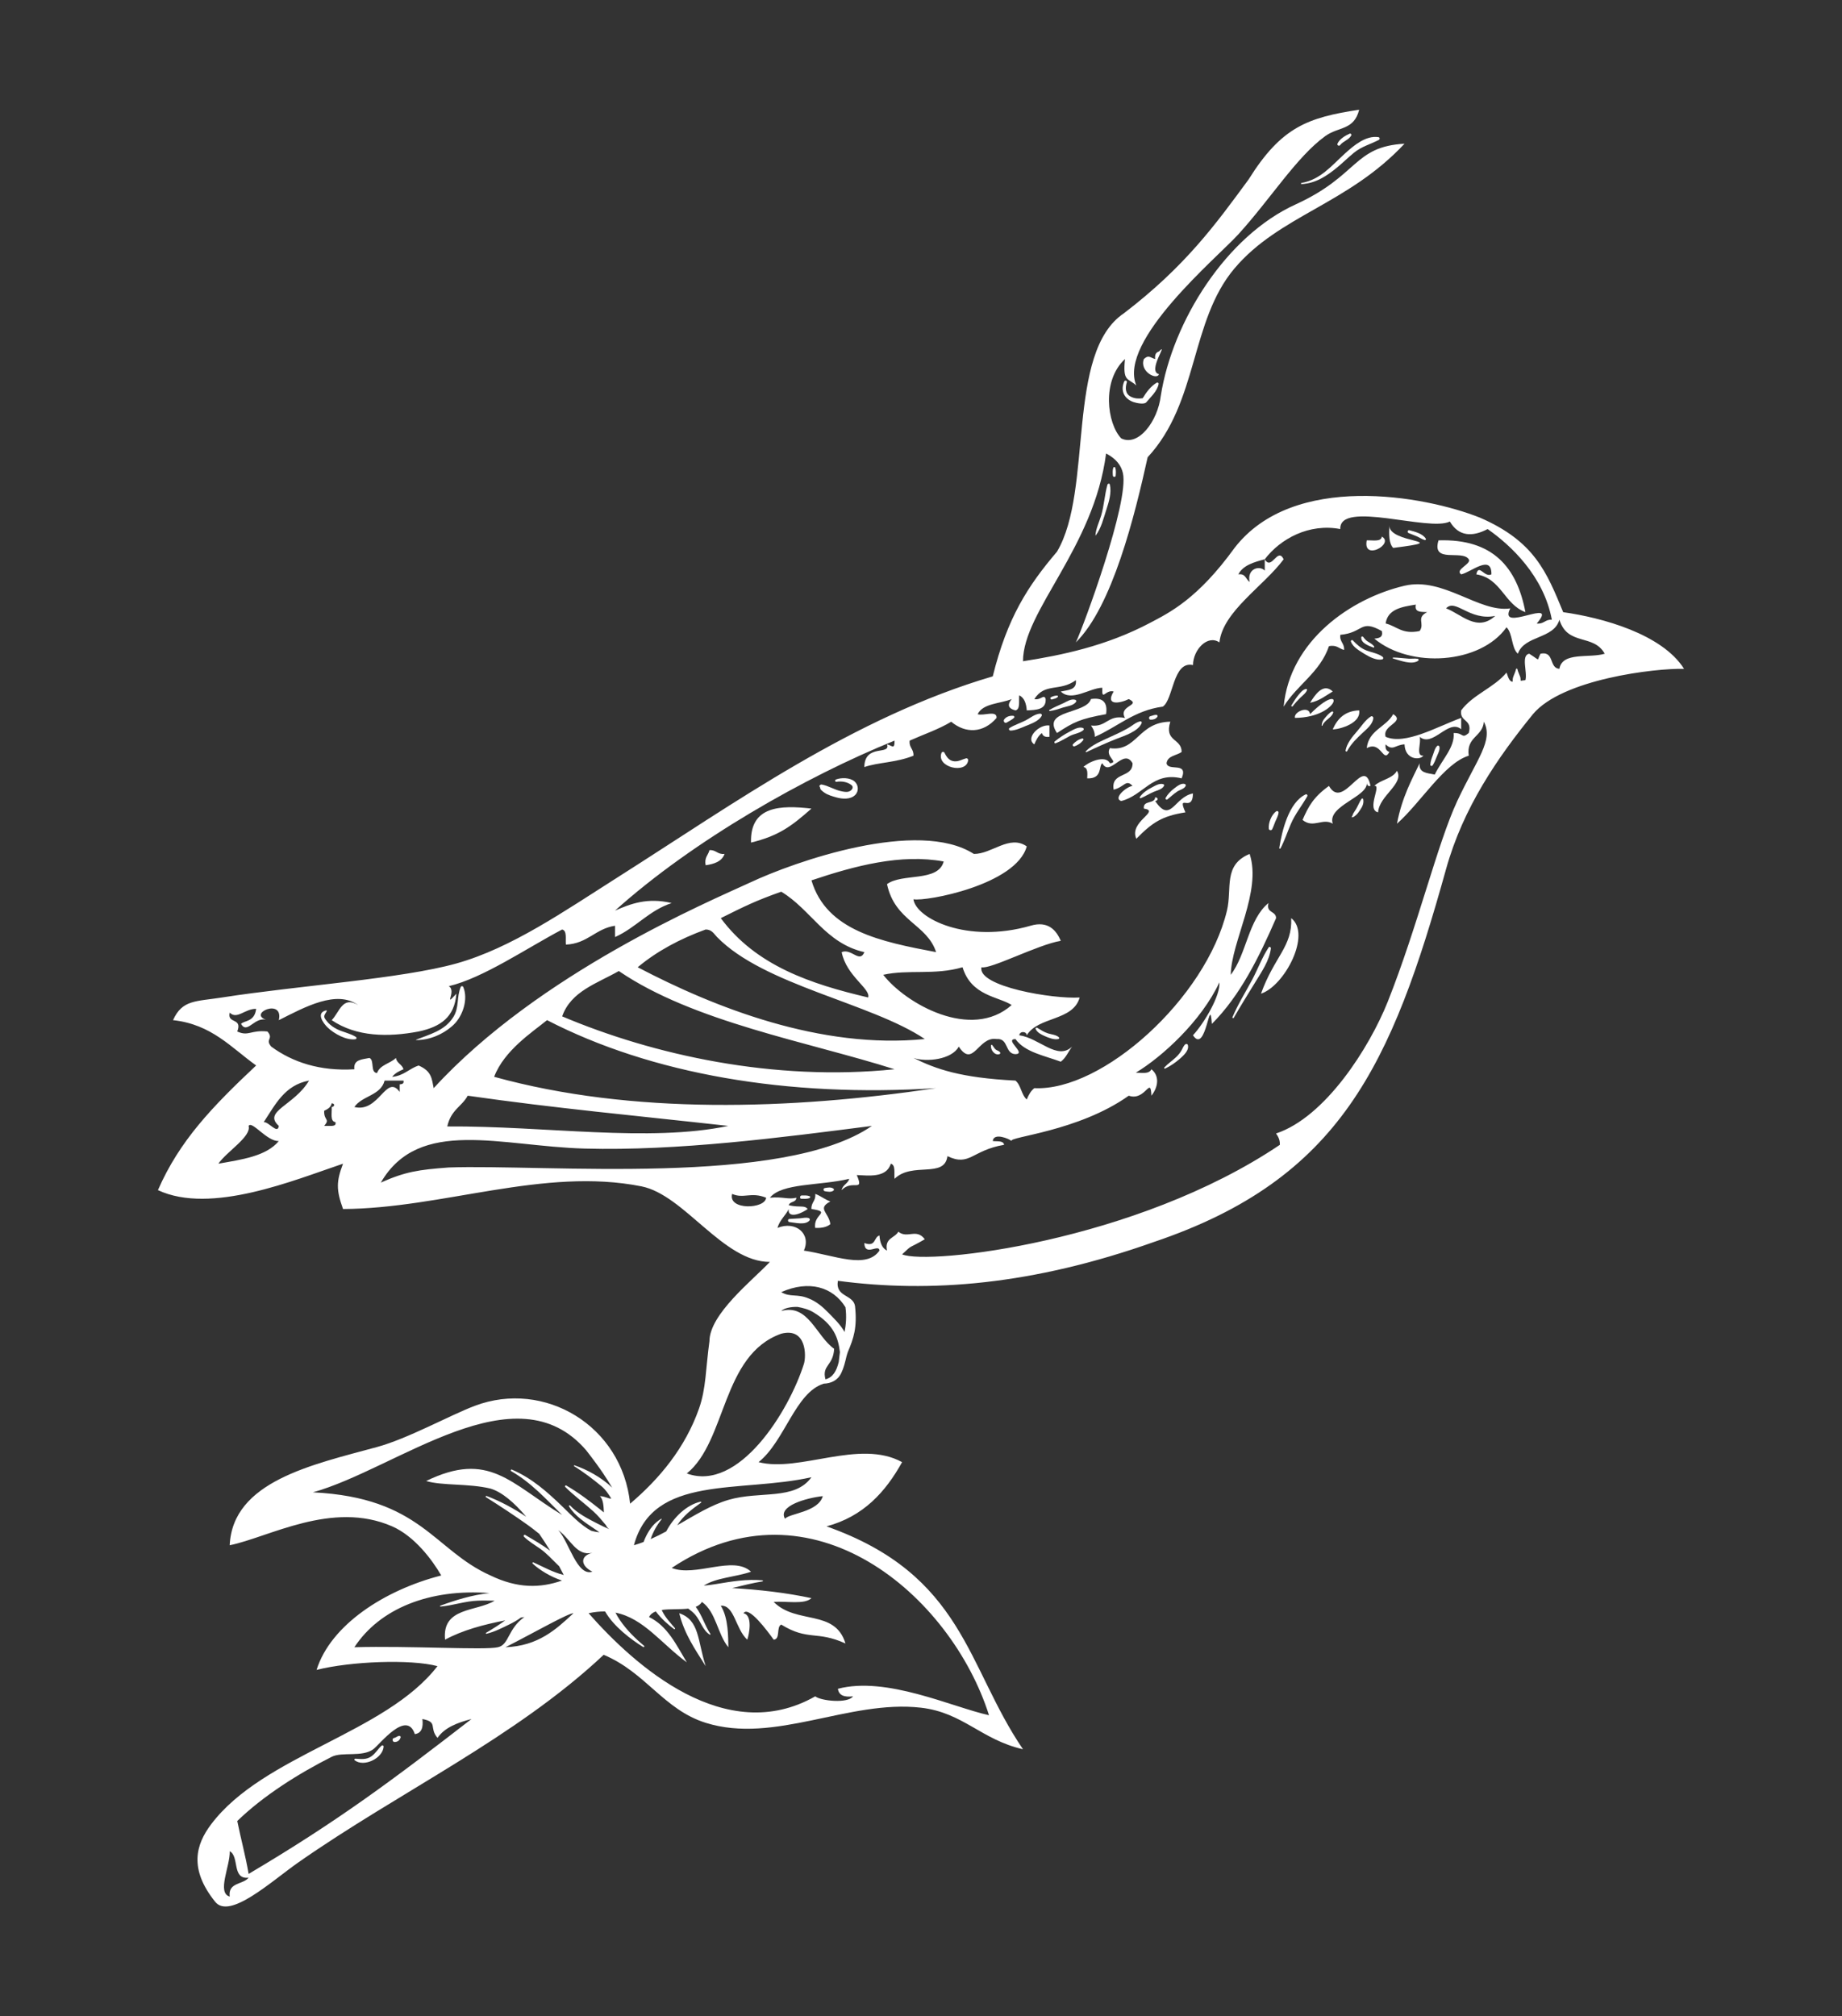 <?xml version="1.0" encoding="UTF-8"?><svg id="a" xmlns="http://www.w3.org/2000/svg" viewBox="0 0 246.028 269.277"><rect x="0" y="0" width="246.028" height="269.277" fill="#333333" stroke="none"/><defs><style>.b{fill:#fff;fill-rule:evenodd;}</style></defs><path class="b" d="m185.577,70.151c-.195,2.486,8.875,1.975.506,3.028-.58-.597-.572-1.784-.506-3.028Z"/><path class="b" d="m184.57,71.665c1.716.971-2.578,3.337-2.02.504.8-.041,1.923.243,2.02-.504Z"/><path class="b" d="m174.981,93.865c.604-.974,1.73-2.753,3.029-1.514-.955.559-1.77,1.259-3.029,1.514Z"/><path class="b" d="m145.718,93.361c1.581-.234,2.252.439,2.018,2.018-3.503.645-4.277,1.029-6.56,2.522-2.116-3.142,3.9-2.48,4.542-4.54Z"/><path class="b" d="m181.541,94.875c.284,1.989-3.367,2.652-3.53,2.521.628-1.389,1.589-2.447,3.53-2.521Z"/><path class="b" d="m140.169,96.893v1.514c-.588.081-.899-.113-1.01-.506-.472.37-.765.918-1.009,1.514-1.248-.797.612-2.711,2.019-2.522Z"/><path class="b" d="m182.55,104.461c.326,1.945-5.337,3.134-4.54,5.549-1.36-.825-2.589.688-4.036-.503.807-1.833,1.452-3.046,3.53-4.542,1.918,3.398,4.672-4.238,5.549,0-.428.094-.474-.195-.503-.504Z"/><path class="b" d="m108.382,107.992c-2.772,2.455-4.457,3.654-8.072,4.541-.141-4.941,3.997-5.003,8.072-4.541Z"/><path class="b" d="m94.759,113.543c.906-.064,1.065.618,2.019.504-.349.996-1.345,1.345-2.523,1.514-.213-1.055.346-1.337.504-2.018Z"/><path class="b" d="m172.459,122.624c2.734,2.127-.859,9.042-4.036,10.091,1.799-4.984,4.212-6.286,4.036-10.091Z"/><path class="b" d="m90.723,215.461c2.729.912,2.436,3.675,3.532,7.064-1.362-2.17-2.833-4.232-3.532-7.064Z"/><path class="b" d="m208.787,81.755c-2.214-5.354-3.817-9.445-11.102-12.612-7.431-2.964-24.952-6.118-32.794,4.037-4.945,6.839-8.713,8.648-11.253,9.993-5.955,3.154-11.947,4.349-17.001,5.143.01-6.719,9.468-15.128,11.099-27.75,1.353.703,2.016,1.6,2.249,2.634.853,3.827-5.214,20.314-6.285,22.594,4.876-4.815,7.857-16.903,9.587-24.724,6.824-7.361,5.636-18.178,11.604-25.228,5.996-7.082,15.105-8.524,22.704-16.65-6.862.393-6.101,4.239-14.511,8.094-9.286,4.205-16.466,15.591-18.043,25.577-.4,3.372-2.98,6.833-5.287,5.685-1.898-2.005-2.63-7.713.506-10.596-.319,3.081.394,2.507,1.513,3.531-2.514-5.977,10.842-17.123,13.623-20.182,4.282-4.71,7.797-10.359,11.604-13.117,1.811-1.312,3.832-.741,4.54-3.532-6.877,1.051-10.382,2.299-14.764,9.306-4.379,5.957-8.407,11.563-16.643,17.869-7.865,5.255-4.071,23.624-8.958,31.857-3.867,4.541-6.632,8.788-8.577,16.649-18.651,5.491-34.543,16.973-49.949,26.742-7.288,4.621-14.331,9.544-21.696,11.605-7.366,2.06-21.146,2.953-31.282,4.54-3.541.554-5.325.286-6.559,3.028,5.155.562,7.765,3.671,11.1,6.054-5.844,5.492-10.242,10.051-13.117,16.65,7.077,3.308,18.21-1.342,24.722-3.532-.901,2.38-.927,3.467,0,6.054,13.307-.066,26.811-5.62,39.859-3.027,5.743,1.143,10.907,10.107,17.155,10.091-2.334,2.478-8.058,6.959-8.074,10.596-.51,3.721-.444,6.292-1.387,8.978-1.849,5.269-5.306,9.409-9.208,12.717-1.08-10.449-11.462-16.573-20.748-13.068-3.31,1.249-8.902,4.368-13.057,5.5-8.707,2.374-19.281,4.594-19.677,13.119,5.182-1.04,13.671-6.032,21.696-2.523,2.978,1.301,5.359,4.475,6.559,6.56-7.572,1.936-14.783,6.621-16.651,12.613,4.482-1.144,12.569-1.461,16.147-.504-6.954,9.011-23.224,11.835-30.23,21.121-2.052,2.719-2.978,5.958.526,10.337,1.926,2.453,7.528-2.728,11.104-5.231,13.437-9.41,29.021-16.673,40.799-27.741,5.625,2.352,8.014,7.32,13.623,9.082,9.211,2.892,19.134-3.121,28.759-2.018,5.624.645,8.048,4.281,13.623,5.55-7.569-11.099-7.875-23.265-26.237-29.768,4.908-1.315,7.869-4.576,10.091-8.578-5.689-3.131-13.677,1.412-19.172,0,3.503-2.788,4.904-9.297,8.699-10.479.979-.04,1.856-.414,2.347-1.422.339-.696.511-1.437.689-2.186.049-.202.118-.415.191-.632.763-1.792,1.27-3.247.961-6.111-.245-1.606-2.653-1.177-2.292-3.388,12.294,1.634,25.958.583,42.251-5.199,24.876-8.409,31.708-23.65,38.982-49.795,2.291-8.232,6.893-14.893,11.604-20.686,3.898-4.674,16.268-6.147,20.182-6.054-2.937-4.659-10.955-6.839-16.145-7.569ZM29.169,155.42c1.094-1.609,4.438-3.62,4.036-5.045.439-.761,2.445,2.095,4.036,2.018-1.672,2.028-4.927,2.471-8.072,3.027Zm8.072-5.045c-.14,1.193-1.348-.579-2.017-.506,1.541-2.325,2.788-4.946,6.054-5.549-1.982,3.354-6.219,4.078-4.037,6.055Zm7.064,0h-1.008c.84-1.002-.046-.641,0-2.019.449-.223.902-.443,1.008-1.009.572.095.281.506,0,.505.043.799-.243,1.924.504,2.017.093.431-.197.477-.504.506Zm3.028-2.522c1.01-1.513,3.526-1.518,4.036-3.532h2.522c.092.43-.196.476-.505.504v1.01c-1.811-2.474-2.74,2.827-6.053,2.018Zm50.454,11.604c1.587.686,2.461-.315,4.542.505-.095,1.516-5.118,1.723-4.542-.505Zm-37.84-3.531c-4.063.302-5.8.561-9.081,2.018,5.104-8.794,16.033-4.846,27.244-4.542,12.361.336,26.195-1.463,38.346-3.027-11.792,8.153-43.712,5.092-56.509,5.551Zm65.085-28.76c-7.349-1.395-14.649-2.84-16.649-9.586,5.857-1.969,11.971-3.573,17.661-2.522-.74,2.791-5.547,1.52-7.57,3.026,1.058,4.968,5.32,5.304,6.559,9.082Zm3.532,2.018c1.16,3.839,4.786,3.901,6.56,5.045-5.412,4.804-14.166-.187-17.154-4.036,3.33-.75,6.832.089,10.595-1.009Zm-13.117-2.018c-.621,1.532-1.736-.547-3.028,0,.617,3.197,3.933,4.91,3.532,6.054-7.631-1.792-14.988-4.234-19.678-10.595,3.234-1.611,4.635-2.312,8.074-3.532,3.988,2.4,5.894,6.887,11.1,8.073Zm8.072,11.604c-13.869,1.402-28.06-4.193-38.344-9.586,2.564-2.144,5.631-3.787,9.081-5.046.827.007,1.103.589,1.514,1.01,6.268,6.439,20.605,8.82,27.749,13.622Zm-4.036,4.037c-16.153,1.664-32.247-1.919-44.399-7.063,1.175-3.365,4.679-4.403,7.568-6.055,9.988,6.814,25.192,9.423,36.832,13.118Zm5.549,2.523c-19.421,2.883-40.628,3.572-59.032-1.513,1.343-3.537,5.125-5.984,7.066-7.568,13.915,7.186,32.073,10.352,51.966,9.082Zm-27.749,5.045c-10.647,2.227-24.442-.014-37.545.071.508-2.255,1.928-2.628,2.733-4.107,11.851,1.7,22.168,2.627,34.812,4.037Zm-55.5,48.94c11.297-3.144,27.128-16.578,36.525-5.599,2.042,2.628,2.76,3.819,3.455,4.968-1.458-1.387-3.405-2.438-5.035-2.978-.061-.021-.113.065-.055.102,1.305.836,2.508,1.719,3.697,2.716.531.445.903,1.031,1.273,1.612-.311.083-.73-.277-1.515-.316.45.451.488,1.315.531,2.174-.177-.141-.35-.278-.516-.411-1.405-1.125-2.944-2.276-4.502-3.178-.12-.069-.243.094-.145.191,1.172,1.167,2.546,2.164,3.775,3.279.581.527,1.117,1.173,1.658,1.821.103.233.249.421.458.547-.515-.217-1.019-.461-1.512-.713-1.266-.65-2.747-1.395-3.728-2.456-.068-.074-.198.013-.146.102.74,1.28,2.246,2.238,3.437,3.04.146.098.366.255.626.43-.362-.021-.738-.096-1.125-.21-1.412-.772-2.659-2.102-3.774-3.179-2.074-2.001-4.112-3.831-6.803-4.982-.12-.051-.197.144-.088.207,2.698,1.55,4.665,3.748,6.811,5.859-.001,0-.001-0-.001-.001-6.937-4.245-9.785-8.607-18.165-4.54,2.119.645,5.656.31,8.579,1.009,1.545.455,3.205,1.887,4.788,3.768-1.67-1.107-3.421-2.069-5.301-2.778-.097-.037-.162.107-.077.161,1.892,1.192,3.759,2.419,5.582,3.716.521.371,1.026.773,1.53,1.179.509.728.992,1.487,1.459,2.252-1.052-.772-2.126-1.4-3.329-2.101-.147-.086-.278.122-.165.234.648.639,1.419,1.081,2.162,1.606.871.615,1.609,1.441,2.372,2.181.053.052.11.103.164.155.215.395.411.78.61,1.167-1.453-.351-2.697-1.073-4.056-1.685-.09-.041-.168.096-.1.16.934.875,2.408,1.768,3.926,2.273-2.898,1.012-5.91,1.079-9.563-.684-7.616-3.413-9.264-10.392-23.715-11.102Zm-11.1,53.987c-1.766-.494.078-4.11,0-6.055,1.328.69.238,3.799,2.523,3.531-.739.945-2.768.596-2.523,2.523Zm2.523-3.027c-.415-2.445-1.037-4.682-1.515-7.064,3.519-3.419,8.261-6.378,12.615-8.577,1.387-.701,4.065.082,5.551-1.009.851-.626,4.459-5.346,5.549-2.018.889-.121,1.151-.868,1.009-2.019,2.144.414.845,1.14,2.019,2.523.959-1.395,2.67-2.037,4.54-2.523-10.431,8.074-17.811,13.613-29.768,20.688Zm33.3-30.273c-1.81.414-11.855-.212-19.172,0,3.362-5.144,10.026-7.854,18.055-7.233-2.286.224-4.611.965-6.583,1.685-.071.026-.028.124.038.118,1.692-.155,3.271-.727,4.99-.791.731-.027,1.482-.002,2.233.007-2.45,1.493-7.049.836-6.624,5.205,2.294-1.244,5.071-2.005,8.037-2.578-.822.6-1.671,1.138-2.553,1.657-.065.039-.038.151.044.132,1.109-.257,2.166-.814,3.184-1.313.371-.182.918-.48,1.415-.847.156-.025.311-.053.468-.078-2.241,1.577-2.019,3.703-3.53,4.036Zm1.009,0c3.784-1.934,8.466-4.599,9.081-4.542-2.353,2.188-4.713,4.369-9.081,4.542Zm7.064-15.641c1.685,1.26,2.428,3.507,4.541,3.027-1.696.427-1.579,1.732,0,2.522-2.039.679-3.112-3.942-4.541-5.55Zm57.519,24.722c-4.956-1.098-13.687-5.241-20.183-3.532.121.888.869,1.151,2.019,1.009-.698.99-4.282.616-5.045,0-11.989,6.813-24.122-4.118-30.273-11.1.789-.176,1.518-.247,2.202-.236,1.16,2.021,3.46,3.741,5.086,4.747.096.059.218-.081.127-.156-1.231-1.027-2.324-2.111-3.234-3.438-.226-.329-.415-.662-.593-.997,3.762.746,6.134,4.152,9.531,6.64-1.393-2.308-2.555-4.846-5.046-6.054.186-.364.505-.597.902-.75.74.996,1.772,1.874,2.445,2.366.081.059.171-.057.111-.129-.625-.743-1.245-1.38-1.686-2.257-.027-.054-.043-.117-.068-.172,1.081-.159,2.431-.049,3.539-.182.343.253.663.515.918.807.71.809,1.01,2.093,1.945,2.667.067.042.13-.035.089-.097-.765-1.156-1.105-2.467-1.936-3.588-.006-.009-.015-.018-.021-.026.352-.142.643-.345.826-.656,1.882,1.313,2.081,4.31,3.531,6.055-.028-1.286.027-3.892-1.01-5.55,1.826-.121,1.943,3.076,3.535,4.54.264-.718.749-3.281-.505-3.532.648-1.077,3.216,2.381,4.035,3.532.934-.076.31-1.709,1.01-2.018,3.585,2.212,4.729.769,8.578,2.523-1.399-4.635-6.538-2.485-9.587-5.55,1.715-.137,4.091.39,5.046-.505-3.388-.723-6.93-1.13-10.602-1.346,1.41-.338,2.785-.692,4.064-.892.08-.012.069-.132-.008-.139-2.078-.195-4.144.155-6.191.495-.554.092-1.101.159-1.646.213,1.645-1.08,4.298-1.152,6.311-1.862-2.391-2.24-7.399.762-10.597-.504,18.679-12.448,37.32,3.7,42.383,19.677Zm-27.247-26.237c-1.024-1.716,2.905-2.796,5.045-3.026-.608,2.158-4.512,2.298-5.045,3.026Zm3.532-5.55c-2.262,3.136-6.851,1.779-11.1,3.027-2.291.674-4.518,2.062-6.824,3.389.801-1.274,1.923-2.12,3.175-3.018.065-.047.005-.152-.068-.135-1.832.424-3.568,2.042-4.581,3.971-.683.368-1.375.718-2.081,1.029.327-.964.803-1.831,1.462-2.648.025-.032-.013-.088-.051-.066-.905.531-1.508,1.315-1.98,2.241-.128.251-.256.546-.377.858-.424.161-.853.311-1.289.434,2.546-9.506,14.175-6.945,23.714-9.083Zm-1.01-15.135c-1.996,6.322-8.705,17.166-15.639,14.631,5.349-4.332,4.624-15.829,12.613-18.668,3.394-.876,3.353,3.007,3.026,4.036Zm4.656-.272c-.304,1.246-.787,2.067-1.776,2.333-.514-1.912,1.044-1.789,1.158-4.08-2.398-1.696-3.464-6.066-7.064-5.047.391-.395,1.299-.572,2.176-.547.744.134,1.47.322,2.148.736,2.723,1.662,3.285,3.412,3.512,5.301-.06.335-.129,1.199-.154,1.302Zm.895-7.297c.171,1.273.065,2.357-.12,3.31-.524-.993-1.581-1.977-2.166-2.585-.739-.768-1.632-1.518-2.638-1.902-1.544-.654-2.449-.119-3.654-.841,3.687-1.63,6.888-.717,8.578,2.018Zm95.357-85.268c-1.422-.091-.628-2.398-2.521-2.018-.561.996.1.996-1.516,0-1.127.218-.201,2.486-.503,3.532-.239.024-.45.052-.636.081,0-.189-.01-.377-.066-.541-.107-.314-.308-.692-.368-1.014-.016-.087-.162-.099-.181-.007-.069.364-.276.739-.389,1.096-.056.175-.067.386-.065.599-.36-.036-.517-.312-.817-1.223-1.673,2.027-4.481,2.92-6.056,5.046-.242,1.589,1.549,1.143,1.009,3.026-1.002.841-.641-.045-2.017,0,.179,1.884-1.52,3.5-2.524,5.551-.966-.213-2.172-.183-2.018-1.514-.965,2.042-2.357,4.5-3.026,8.072,3.15-2.776,6.314-8.094,9.585-9.081-.357-2.543,1.861-2.511,2.019-4.541,1.31,2.507-.915,4.955-3.559,10.61-2.644,5.655-5.29,16.763-9.284,26.804-2.454,6.133-8.33,15.396-14.908,17.582.268.404.527.818.505,1.514-19.235,12.963-46.943,16.101-50.454,14.632,1.459-1.403.793-.707,3.027-2.018-1.124-1.515-2.331-.026-3.532-1.01-.477.87-1.863.826-1.514,2.523-.677-.331-.94-1.078-1.007-2.018-.792.217-.432,1.586-2.02,1.009.049,1.882,1.969.034,2.02,1.009-1.758,2.53-5.979.632-10.094,0,1.014-2.255-1.123-4.021-3.53-3.027.294-1.05,1.06-1.631,1.513-2.523-.193,1.075,1.11.959,2.523,0-.46-.562-.94-.158-2.523-.504.124-.548,1.003-.343,1.008-1.009-1.062.278-1.824-.168-3.53,0,1.595-1.985,6.645-1.582,10.596-2.523-.179.664-.89.793-1.012,1.514,1.399-1.498,3.054.396,2.019-2.018,1.458.051,3.96.443,4.542-1.514.684.156.419,1.263.504,2.018,2.351-2.313,6.684-.012,7.062-3.028,2.996,1.429,3.242-.78,7.57-1.513-.082-.591-.92-.426-1.516-.505.13-1.18,2.219-.29,2.523,0-.546-.56,8.881-1.246,15.642-6.055,2.258.78,2.915-2.752,3.026,0,.96-1.214,1.073-2.68,0-3.532-.311.7-1.377.456-2.081.456,3.506-2.102,8.755-6.897,11.162-12.06.165,1.691-1.986,5.403-3.529,7.064,1.764,2.689,2.251-5.775,2.522-1.515,3.781-3.789,6.28-8.855,8.576-14.127-.005-1.002-1.376-.641-1.008-2.019-2.695,2.182-2.929,6.825-5.045,9.587.066-4.455,4.174-11.14,2.522-16.145-3.58,1.486-2.315,4.607-3.028,7.568-2.818,11.726-16.642,24.169-25.73,23.714-.473.37-.766.917-1.011,1.513-.728-.617-.765-1.926-1.513-2.522-7.36-.371-10.614-1.542-13.623-3.026,1.752.596,5.14.215,6.056-1.514,1.934,2.944,2.595-1.403,5.044-1.01,1.649-.133,1.07,1.958,2.523,2.018,1.56-.047-1.56-1.969,0-2.018,1.262,1.764,3.85,2.205,6.056,3.028.682-.495,1.006-1.346,1.513-2.018-1.975,1.897-4.373-1.143-7.062-1.513.122-.636,1.001-.509,1.007,0,1.517-2.523,6.192-1.882,7.065-5.046-3.532.232-13.648-1.456-13.119-4.036,1.209.306,7.564-3.038,10.597-3.531-.597-1.424-1.709-2.712-4.036-2.018-8.535,2.459-15.305-1.012-15.643-3.533,1.696.321,13.717-1.922,15.136-7.062-2.306-1.616-4.67,1.032-7.062,1.008-7.447-4.771-23.916,1.009-29.873,3.812-5.492,2.541-28.207,12.089-42.279,27.47-.258-1.263-.259-2.272-2.017-3.027-1.263.419-1.982,1.382-3.532,1.514.369-.472.917-.765,1.513-1.01-.178-.663-.889-.794-1.009-1.513-.758.755-2.124.902-2.523,2.018-.932-.077-.309-1.71-1.009-2.018-.964.212-2.171.183-2.017,1.513-4.589.281-8.268-.946-11.1-3.027-.881-1.029.375-.99-.506-2.018-2.232-.241-2.507.693-4.036,0,.732-1.908-1.385-.969-1.008-2.523.973.98,2.031-.53,3.531-.505-.2,1.792-1.655,1.548-2.018,2.018.863,1.472,1.836-1.143,3.532-.504-2.887-.798,2.207-3.07,1.515,0,3.523-1.779,7.707-4.076,10.596-2.019-2.095-1.251-2.455.891-3.532,2.019,3.312,2.241,7.546,2.284,11.604,1.514,2.951-.63,4.802-1.925,5.045-5.045-1.825,1.987.08-.353-1.008-1.009,4.572-1.081,10.354-5.044,15.136-7.569.684.157.419,1.265.504,2.018,2.901-.126,3.932-2.123,6.559-2.521v1.513c2.793-1.242,4.521-3.551,7.567-4.542-3.251-.774-5.511.108-7.567,1.01,10.459-9.397,25.437-17.883,37.336-22.704.021,1.29-.375.614-1.01.504.538,1.5-2.994-.131-3.026,3.028,1.851-.646,4.189-.571,6.559-1.515.066-.905-.617-1.064-.503-2.018,1.859-.831,3.873-1.507,5.549-2.523,1.909,1.602,4.293,1.544,6.054-.504.087-1.094-1.788-.228-2.523-.504.719-1.469,2.99-1.385,4.542-2.018-.564.727-.545,1.232.505,1.514.684-.156.418-1.264.506-2.018.677.331.938,1.078,1.007,2.018,1.287-.059,2.599-.096,2.523-1.514-.218-.749-.645.199-1.513,0,1.42-2.221,3.351-.94,5.549-2.522.154,1.33-1.053,1.3-2.017,1.513,1.461,1.428,3.863-.485,5.549-.504-.091,1.934.413.183,1.515.504-1.191,1.931.838,1.602,2.018,1.009,1.781.87-1.457.826-.504,2.522-2.316-.465-2.437,1.263-4.542,1.01.267.405.527.819.504,1.514,3.05-1.324,5.231-3.518,9.084-4.037,1.435-.933,1.327-6.15,4.036-5.55.018-2.064,1.957-4.109,3.529-3.026.451-4.142,5.912-7.51,8.58-11.102-.816-1.696-1.599,1.586-2.524,0v1.514c-.697-.745-2.4-.262-2.019,1.513-.513-.327-.519-1.16-1.513-1.009.63-1.22,2.068-1.632,3.531-2.019,2.094-2.751,5.93-4.832,10.09-4.036-.163-3.917,11.907.402,14.632-1.009,1.18,2.011,3.01,2.083,5.047,1.009,3.119,2.179,7.499,6.291,8.577,12.109-.903-.064-1.065.618-2.019.505,3.128-3.665-5.294,1.404-3.533-2.018-4.171.606-8.935-4.244-14.126-3.027-7.176,1.682-15.326,7.341-16.143,16.145,1.797-2.911,4.856-4.56,6.053-8.073,1.057-.213,1.337.346,2.019.504.064-.905-.617-1.064-.506-2.018,3.149-.289,2.608-2.144,5.553-.504.184.858-.394.951-1.011,1.01,4.802,4.005,14.161,3.417,17.66-1.515.853.831.627,2.738,1.513,3.532.878-2.486,4.804-1.923,5.549-4.542,1.099,3.553,4.554,1.828,6.055,4.542-2.062.628-5.678-.299-6.055,2.018Zm-8.576-7.064c-2.418,2.215-4.524-.243-6.558-1.009,1.264-1.368,3.09,1.697,6.558,1.009Zm-10.091,2.019c-2.346.493-3.045-.653-4.541-1.009.272-1.917,2.152-2.224,4.035-2.523-.234,1.077.724.961,1.516,1.008-1.534.756-.279,1.519-1.01,2.524Z"/><path class="b" d="m154.799,46.942c1.379-1.42-1.627,2.657,0,3.028-.247.858-2.637-.342-2.017-2.018.662-.606.792-.197,1.513,0-.082-.587.111-.898.504-1.01Z"/><path class="b" d="m195.164,95.883v1.513c-1.728-1.449-3.784,2.497-5.55,1.011.276.733-.591,2.607.505,2.521-.478.643-2.455.543-2.523-1.513-1.255.055-1.562.946-2.522,0-.082.586.112.897.504,1.009-.843,1.605-1.076-1.557-3.026-.505.258-2.434,2.59-2.792,3.532-4.541,1.675,1.067-1.517,1.465-1.01,3.028,2.604,1.143,6.871-1.352,10.091-2.524Z"/><path class="b" d="m199.202,76.711c.045-2.758-2.715-.284-4.038,0-.918-.623,1.425-1.395,1.009-2.019-.868-1.318-5.004.632-4.036-2.523,7.3-.236,10.48,3.648,11.605,9.586-2.835-1.034-3.216-4.521-6.559-5.044.33-1.511,1.078.482,2.019,0Z"/><path class="b" d="m172.964,95.883c-.216-.812,1.88-1.693,2.017-.504,4.753-4.795,4.171.438-2.017.504Z"/><path class="b" d="m151.27,104.965c-.889-.953-1.048.132-2.523.506-.412-2.431,2.553-1.482,2.523-3.533-1.201-2.131-3.04,1.927-4.038,0-.519.314.065,2.108-2.02,2.018.047-.716.086-1.429-.503-1.513.492-.563,2.911-1.733,3.532-.505,1.302-.121-.693-.869,0-2.018,3.621.524,3.763-3.478,8.073-3.532-.85,2.699,1.513,2.188,1.513,4.037-.67.506-1.877.476-2.019,1.513.206,1.141,2.957-.266,2.019,2.018-3.879-.935-5.106,2.294-8.073,3.027-1.134-.372.711-1.923,1.516-2.019Z"/><path class="b" d="m186.587,102.947c1.019,1.714-2.385,3.317-2.524,5.55-1.613-.38.527-3.732-.504-3.532.842-.84,2.43-.935,3.028-2.018Z"/><path class="b" d="m154.295,106.479c.573.096.28.506,0,.504,2.082,3.099,2.547-.566,5.047-1.009-.06,2.696-2.195-.173-1.011,2.523-3.095.487-4.403,1.328-6.559,3.531-1.026-2.324,3.306-3.692,1.01-4.036-.154-1.163,1.458-.56,1.513-1.513Z"/><path class="b" d="m108.382,161.474c-.063-.905.619-1.063.505-2.018.745.263,1.272.748,2.019,1.009-1.822.965-.208,1.447,0,3.028-.449.392-1.14.541-2.019.504-.319-1.863,2.251-2.109-.505-2.523Z"/><path class="b" d="m154.481,51.12c-.777.467-1.388,1.285-1.857,2.064-.529.084-1.042.06-1.542-.181-.824-.395-.802-1.214-.573-1.963.061-.199-.26-.284-.342-.104-.559,1.236-.006,2.348,1.255,2.772.355.12,1.41.355,1.688.017.609-.742,1.449-1.457,1.64-2.434.031-.158-.145-.245-.269-.171Z"/><path class="b" d="m184.108,18.317c-1.68-.252-3.293,1.118-4.455,2.173-1.817,1.649-3.275,3.504-5.836,3.952-.076.013-.072.142.008.139,1.879-.074,3.361-1.06,4.766-2.213.765-.628,1.468-1.328,2.233-1.956,1.033-.847,2.187-1.133,3.332-1.721.167-.086.153-.343-.048-.374Z"/><path class="b" d="m180.27,17.849c-.595.265-1.354.717-1.628,1.334-.095.214.213.381.351.199.411-.542,1.16-.684,1.493-1.299.071-.13-.08-.294-.216-.234Z"/><path class="b" d="m148.235,64.705c-.04-.175-.276-.113-.315.024-.386,1.341-.441,2.758-.838,4.112-.26.882-.712,1.743-.767,2.667-.001.014.018.026.027.012.743-.954,1.055-2.309,1.427-3.445.347-1.058.719-2.261.466-3.37Z"/><path class="b" d="m148.961,62.47c-.045-.135-.223-.117-.264.008-.112.339-.085.703-.054,1.054.019.209.353.22.372.007.032-.357.059-.725-.055-1.069Z"/><path class="b" d="m184.694,87.746c-.538-.458-1.582-.63-2.173-.864-.776-.307-1.274-.772-1.839-1.36-.108-.113-.295.025-.246.163.276.783,1.215,1.271,1.873,1.685.587.368,1.623.897,2.337.684.135-.04.144-.226.048-.307Z"/><path class="b" d="m183.529,86.316c-.226-.268-.487-.426-.786-.599-.296-.171-.469-.39-.671-.654-.062-.082-.234-.09-.249.041-.09.784,1.03,1.163,1.603,1.379.102.038.164-.095.102-.167Z"/><path class="b" d="m189.363,87.99c-.401-.066-.81.004-1.217-.02-.685-.041-1.375-.147-2.059-.151-.07,0-.105.108-.028.129.924.253,2.454.886,3.354.311.105-.067.079-.247-.049-.269Z"/><path class="b" d="m190.438,71.946c-.422-.686-1.474-.942-2.205-1.129-.219-.056-.303.29-.103.373.367.154.743.282,1.108.442.362.159.679.387,1.062.499.105.031.194-.094.139-.186Z"/><path class="b" d="m174.422,92.019c-.396.081-.69.438-.941.738-.377.449-.688.948-.99,1.449-.072.119.1.216.18.109.307-.406.646-.776,1.01-1.132.31-.304.738-.604.893-1.017.035-.094-.068-.165-.15-.148Z"/><path class="b" d="m177.894,95.031c-.387.189-.71.603-.984.928-.235.277-.352.565-.384.921-.005.061.084.084.105.025.275-.751,1.22-1.005,1.441-1.739.033-.109-.089-.179-.179-.135Z"/><path class="b" d="m183.11,95.684c-.761.459-1.31,1.379-1.898,2.04-.619.696-1.316,1.567-1.494,2.505-.023.125.148.214.215.09.527-.999,1.288-1.705,2.1-2.472.559-.528,1.321-1.123,1.395-1.941.014-.156-.167-.314-.317-.223Z"/><path class="b" d="m191.974,99.615c-.322.289-.422.784-.57,1.179-.167.443-.342.879-.365,1.355-.008.144.217.208.295.094.241-.35.394-.748.548-1.142.161-.412.46-.907.378-1.36-.021-.12-.175-.225-.285-.126Z"/><path class="b" d="m182.072,106.727c-.025-.109-.167-.109-.222-.027-.277.417-.457.883-.703,1.319-.12.212-.27.406-.391.617-.065.114-.129.375-.207.475-.026.035.021.084.055.055.083-.068.15-.032.224-.08.12-.08.225-.169.332-.265.203-.183.363-.44.518-.663.297-.427.516-.911.395-1.431Z"/><path class="b" d="m174.393,106.096c-2.268,1.08-3.166,4.878-3.527,7.16-.014.087.125.13.165.053.546-1.045.918-2.178,1.382-3.262.577-1.349,1.492-2.451,2.202-3.713.074-.131-.086-.303-.222-.238Z"/><path class="b" d="m170.464,108.358c-.656.457-1.07,1.562-.996,2.327.021.205.346.264.439.084.17-.326.281-.681.421-1.021.162-.395.398-.777.441-1.209.017-.169-.165-.278-.306-.18Z"/><path class="b" d="m152.315,96.339c-.498.105-.744.316-1.176.61-.913.621-1.965,1.06-2.961,1.527-1.099.514-2.283.977-3.147,1.853-.058.059.003.16.082.123,1.35-.639,2.681-1.252,4.074-1.794,1.038-.403,2.828-.97,3.298-2.075.046-.107-.035-.273-.171-.245Z"/><path class="b" d="m154.443,95.472c-.279-.015-.515.125-.784.18-.26.053-.243.466.03.471.353.006.684-.082.892-.381.086-.125.009-.263-.138-.271Z"/><path class="b" d="m158.279,104.726c-.487-.215-1.112.322-1.485.605-.446.338-.829.75-1.107,1.234-.078.137.109.303.234.203.435-.347.832-.727,1.295-1.04.356-.242.972-.358,1.149-.769.038-.087.004-.194-.086-.233Z"/><path class="b" d="m155.402,104.742c-.557-.193-1.168.237-1.657.483-.572.288-1.141.697-1.504,1.23-.066.095.053.186.142.146.558-.244,1.089-.558,1.643-.814.477-.22,1.193-.333,1.448-.832.036-.07.009-.186-.072-.214Z"/><path class="b" d="m144.654,97.23c-.599-.208-1.26.217-1.791.491-.699.36-1.37.805-1.98,1.299-.11.09-.044.305.114.247.677-.251,1.272-.641,1.908-.976.569-.3,1.345-.359,1.808-.794.076-.072.039-.232-.059-.266Z"/><path class="b" d="m144.541,98.633c-.489.117-.885.396-1.226.764-.127.138.044.339.205.281.476-.174.881-.44,1.176-.854.074-.104-.055-.215-.155-.191Z"/><path class="b" d="m143.611,93.462c-.554-.167-1.118.242-1.611.47-.618.285-1.242.538-1.829.884-.077.046-.037.158.051.146.604-.078,1.151-.268,1.728-.455.571-.186,1.399-.247,1.767-.76.083-.116.024-.246-.105-.285Z"/><path class="b" d="m141.207,92.901c-.3.003-.581.082-.845.225-.171.093-.02.339.149.289.284-.084.555-.116.77-.326.067-.065.021-.189-.075-.188Z"/><path class="b" d="m138.929,95.313c-.686.029-1.332.587-1.929.896-.705.365-1.49.597-2.161,1.024-.175.111-.032.349.14.342.707-.028,1.375-.344,2.019-.614.721-.302,1.775-.64,2.142-1.375.074-.147-.072-.28-.21-.274Z"/><path class="b" d="m135.363,95.608c-.464-.052-.929.086-1.226.459-.182.229.046.602.331.43.333-.202.694-.362.98-.633.082-.078.027-.244-.085-.256Z"/><path class="b" d="m114.125,104.357c-.605-.513-1.764-.519-2.474-.248-.162.062-.119.343.065.311.664-.117,1.449-.004,1.992.42.429.335,0,.783-.348.885-.299.088-.647.019-.943-.038-.947-.181-1.758-.751-2.696-.915-.101-.018-.357.169-.25.285.091.099.059.307.17.422.145.151.308.272.48.391.454.315,1.042.475,1.566.624.798.227,1.885.316,2.526-.31.532-.518.45-1.37-.09-1.828Z"/><path class="b" d="m129.036,101.28c-.539.141-.95.433-1.526.403-.71-.036-1.071-.56-1.355-1.141-.083-.168-.335-.165-.403.015-.733,1.943,3.353,2.882,3.563.971.017-.145-.133-.286-.278-.248Z"/><path class="b" d="m47.527,138.488c-.752-.477-1.72-.636-2.522-1.037-.419-.21-.802-.479-1.134-.81-.149-.149-.272-.335-.404-.499-.379-.468.016-.731.175-1.109.02-.046-.026-.099-.075-.088-1.413.32-.397,1.729.223,2.314.84.793,2.469,1.713,3.677,1.54.17-.024.196-.224.059-.311Z"/><path class="b" d="m61.873,131.82c-.06-.139-.268-.156-.331-.009-.579,1.344-.173,2.738-1.005,4.046-1.152,1.81-3.115,2.267-4.965,3.006-.026.011-.014.045.012.045,1.802.029,3.71-.817,4.999-2.042,1.239-1.177,1.981-3.429,1.29-5.046Z"/><path class="b" d="m133.557,140.522c-.127-.142-.277-.19-.446-.274-.275-.138-.396-.449-.589-.672-.041-.047-.139-.035-.152.033-.11.584.489,1.408,1.135,1.172.116-.043.128-.174.053-.258Z"/><path class="b" d="m141.426,138.532c-.381-.332-.971-.368-1.441-.513-.547-.169-.98-.471-1.464-.754-.097-.057-.245.048-.196.161.214.485.736.733,1.197.942.515.233,1.282.538,1.852.401.102-.024.129-.17.053-.237Z"/><path class="b" d="m169.453,126.527c-.891,1.345-1.467,2.948-2.234,4.377-.885,1.648-1.873,3.226-2.606,4.953-.043.102.122.176.177.081.921-1.61,1.906-3.178,2.873-4.761.845-1.381,1.884-2.874,2.084-4.51.019-.15-.192-.291-.293-.139Z"/><path class="b" d="m158.648,139.549c-.043-.132-.229-.156-.325-.077-.247.201-.331.493-.486.764-.211.368-.441.658-.75.952-.505.483-1.094.863-1.569,1.379-.071.078.009.2.107.151.699-.341,1.333-.769,1.923-1.278.492-.425,1.336-1.161,1.101-1.891Z"/><path class="b" d="m108.145,159.769c-.336-.138-.686-.109-1.044-.109-.29,0-.332.451-.04.451.354,0,.725.038,1.059-.099.093-.038.143-.195.025-.243Z"/><path class="b" d="m111.317,158.75c-.344-.233-.754-.141-1.145-.076-.246.04-.225.388.011.426.382.06.79.155,1.126-.071.089-.059.103-.215.009-.278Z"/><path class="b" d="m108.033,162.693c-.39-.14-.806.005-1.213.026-.462.024-.931.051-1.394.086-.236.018-.224.387.005.41.749.075,2.123.455,2.691-.208.086-.1.03-.272-.089-.315Z"/><path class="b" d="m50.959,233.155c-.485.438-.782,1.004-1.325,1.397-.697.504-1.388.378-2.18.337-.099-.005-.168.142-.084.207,1.244.97,3.752-.262,3.867-1.804.012-.165-.155-.248-.278-.137Z"/><path class="b" d="m53.265,231.843c-.232.061-.391.236-.629.278-.309.054-.237.539.066.538.404-.001.7-.231.806-.619.041-.147-.126-.228-.243-.197Z"/></svg>